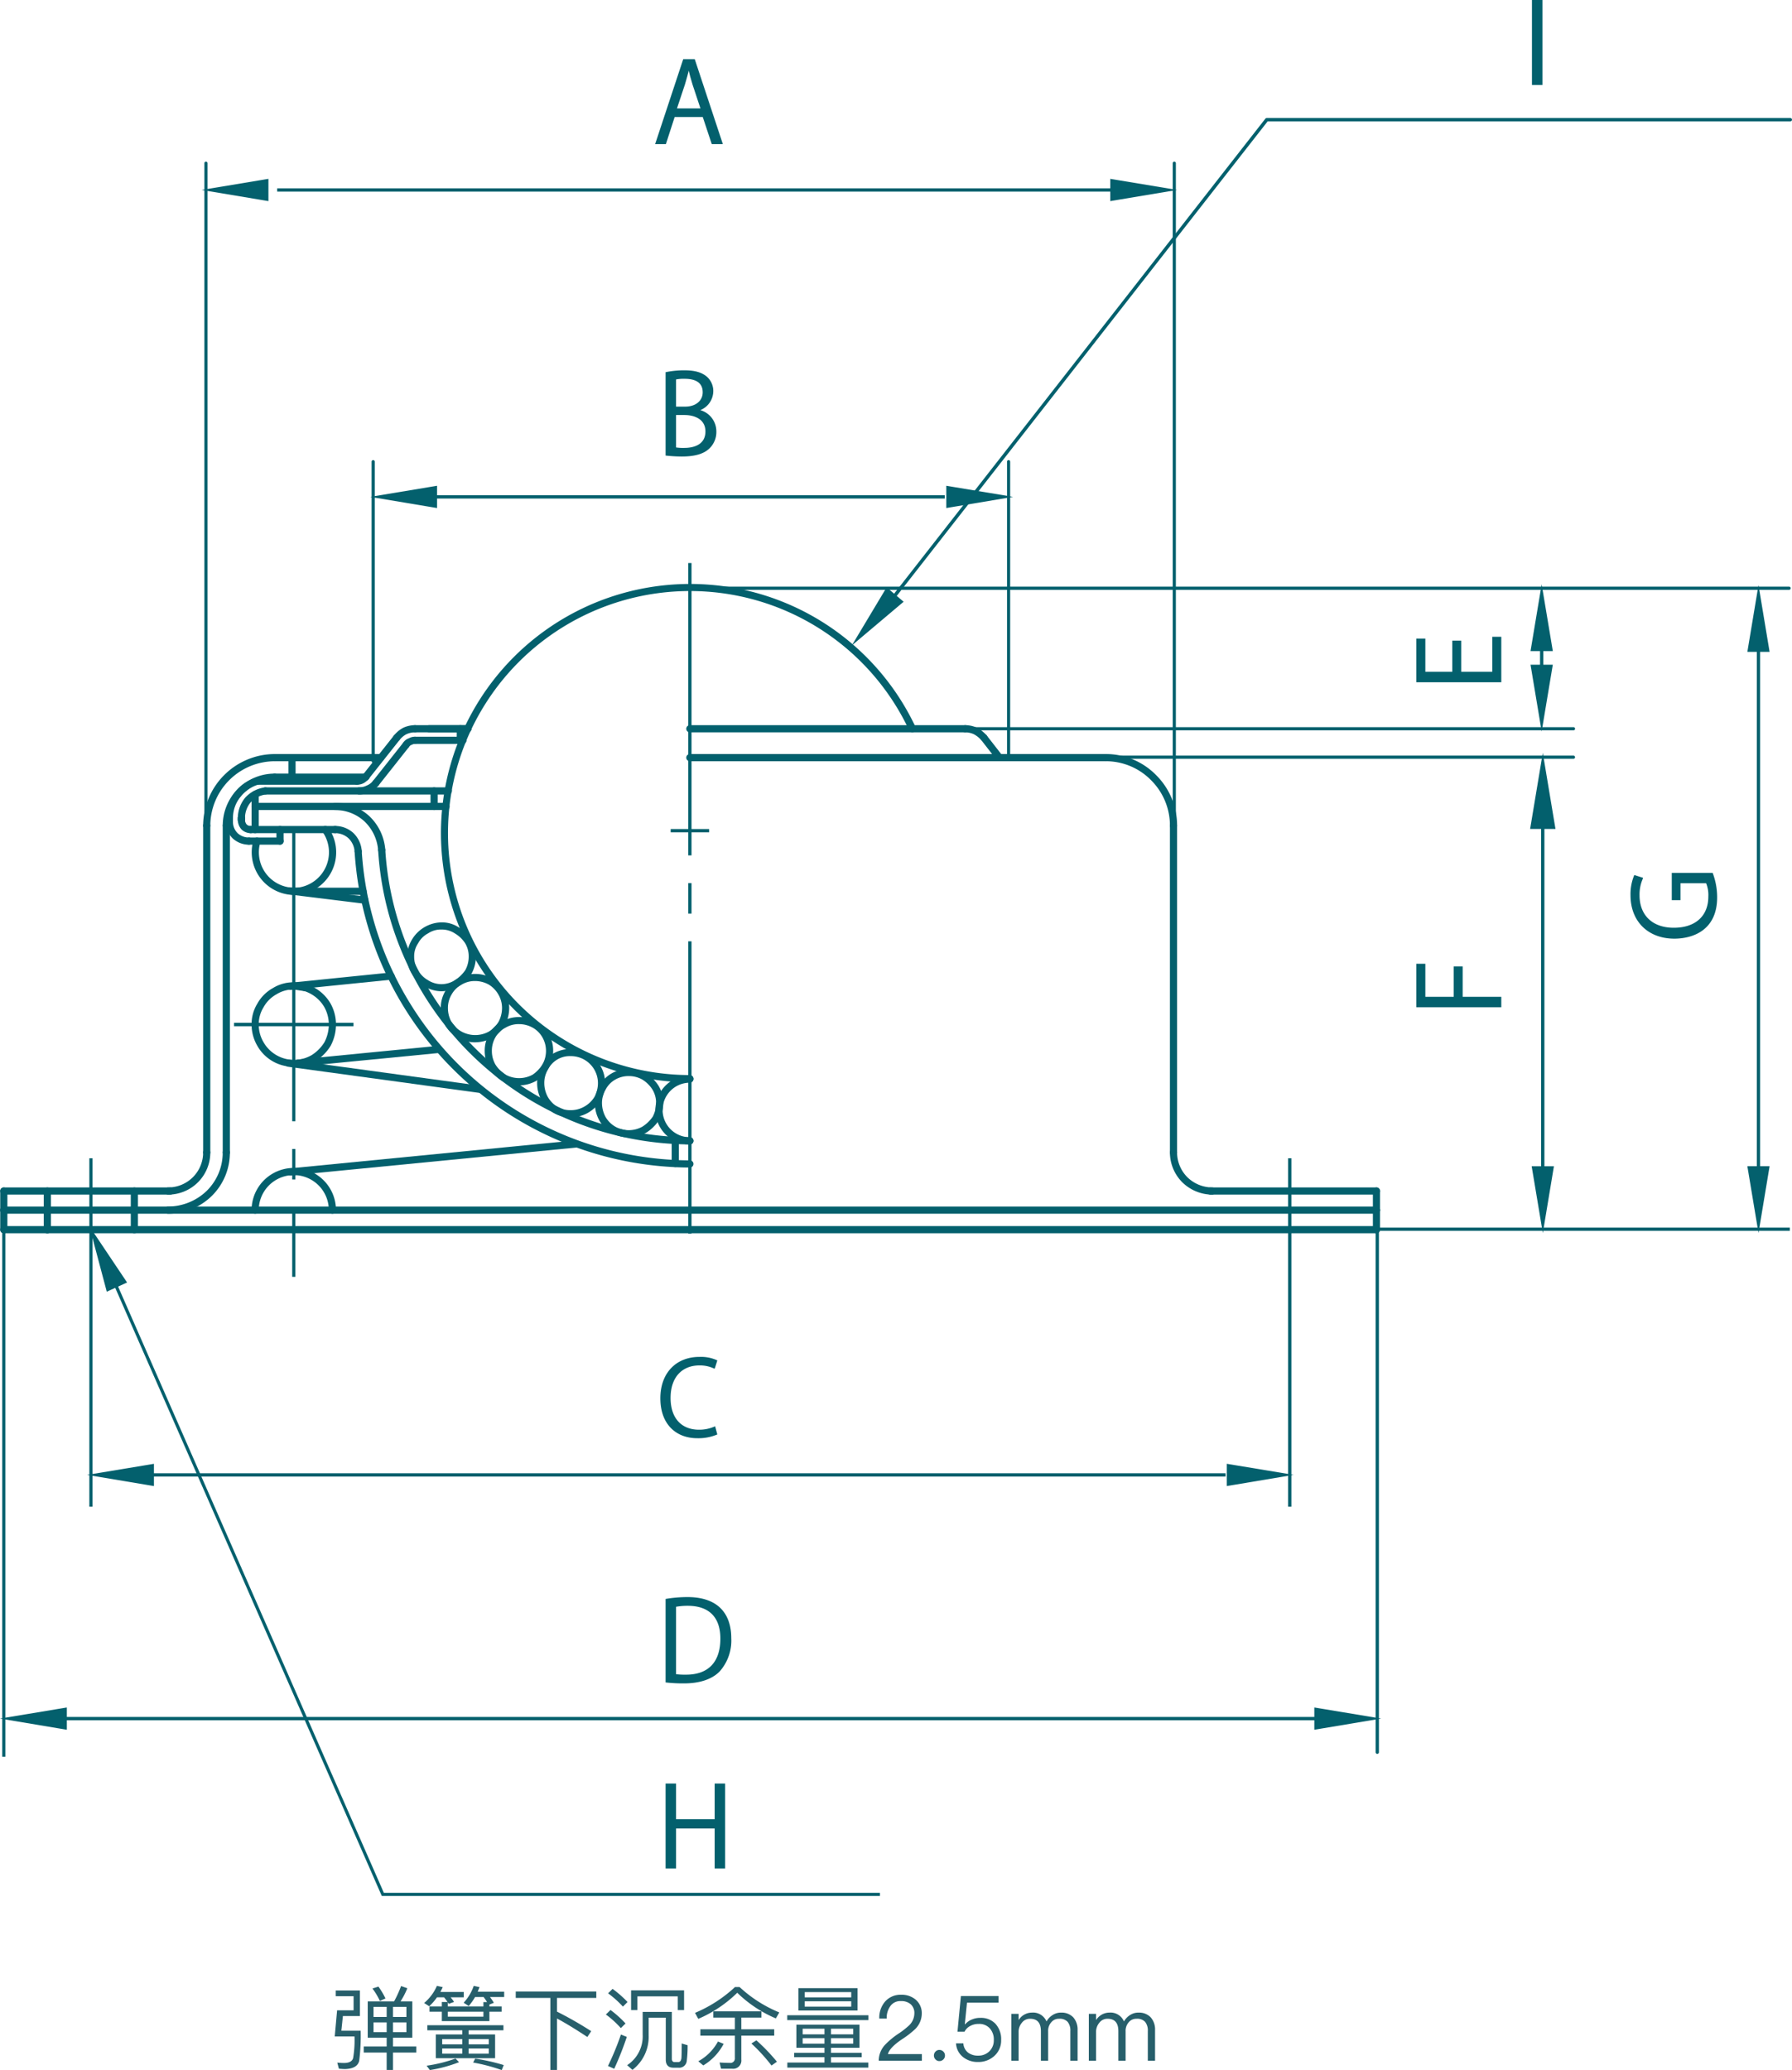 <svg xmlns="http://www.w3.org/2000/svg" viewBox="0 0 395.621 457.033"><defs><style>.cls-1,.cls-2{fill:#03606d;stroke:#03606d;stroke-miterlimit:10;}.cls-1{stroke-width:0.3px;}.cls-2{stroke-width:0.3px;}.cls-3{fill:#275f6b;}</style></defs><g id="レイヤー_2" data-name="レイヤー 2"><g id="簡体字"><path class="cls-1" d="M147.094,353.147a29.318,29.318,0,0,1,4.652-.388c7.415,0,9.547,4.386,9.547,8.917a10.099,10.099,0,0,1-2.52,7.245c-1.624,1.672-4.313,2.593-7.682,2.593a32.663,32.663,0,0,1-3.998-.194Zm2.011,16.622a16.583,16.583,0,0,0,2.351.121c4.992,0,7.729-2.835,7.729-8.117,0-4.798-2.568-7.39-7.365-7.39a14.472,14.472,0,0,0-2.715.242Z"/><path class="cls-1" d="M159.937,412.369h-2.012v-8.82h-8.82V412.369h-2.011V393.929h2.011v7.875h8.82v-7.875h2.012Z"/><path class="cls-1" d="M331.292,222.24H312.828v-9.305h1.696v7.293h6.566v-6.712H322.763v6.712h8.529Z"/><path class="cls-1" d="M378.001,192.867a15.062,15.062,0,0,1,.945,5.258c0,7.245-5.404,8.966-9.305,8.966-5.622,0-9.523-3.659-9.523-9.45a10.722,10.722,0,0,1,.775-4.265l1.672.533a8.7,8.7,0,0,0-.751,3.78c0,4.362,2.811,7.293,7.705,7.293,4.992,0,7.778-2.787,7.778-7.003a7.042,7.042,0,0,0-.533-3.126h-5.912v3.732h-1.623v-5.718Z"/><path class="cls-1" d="M331.292,140.741v9.741H312.828v-9.329h1.696v7.318h6.251V141.589h1.672v6.882H329.596v-7.73Z"/><rect class="cls-2" x="0.645" y="271.491" width="0.392" height="116.213"/><path class="cls-2" d="M152.305,238.793a54.857,54.857,0,1,1,49.708-78.17.645.645,0,0,1-1.167.547,53.582,53.582,0,1,0-48.541,76.336.643.643,0,0,1,0,1.286Z"/><path class="cls-2" d="M78.781,173.115a.643.643,0,0,1,0-1.286,1.64,1.64,0,0,0,.852-.207,2.823,2.823,0,0,0,.718-.635.641.641,0,1,1,.981.826,4.195,4.195,0,0,1-1.038.914A2.944,2.944,0,0,1,78.781,173.115Z"/><path class="cls-2" d="M87.601,163.507a.643.643,0,0,1-.506-1.041,6.394,6.394,0,0,1,1.973-1.64,6.103,6.103,0,0,1,2.556-.573.643.643,0,0,1,0,1.286,4.789,4.789,0,0,0-1.983.436,5.022,5.022,0,0,0-1.534,1.286A.648.648,0,0,1,87.601,163.507Z"/><path class="cls-2" d="M217.216,163.507a.641.641,0,0,1-.48-.217,6.401,6.401,0,0,0-1.699-1.337,4.912,4.912,0,0,0-1.947-.413.643.643,0,0,1,0-1.286,6.188,6.188,0,0,1,2.52.55,7.677,7.677,0,0,1,2.086,1.634.642.642,0,0,1-.052.906A.654.654,0,0,1,217.216,163.507Z"/><path class="cls-2" d="M.841,272.139a.641.641,0,0,1-.64-.643v-4.32a.64.64,0,1,1,1.281,0v4.32A.641.641,0,0,1,.841,272.139Z"/><path class="cls-2" d="M10.451,272.134H.841a.643.643,0,0,1,0-1.286h9.61a.643.643,0,0,1,0,1.286Z"/><path class="cls-2" d="M303.883,272.139a.641.641,0,0,1-.64-.643v-4.32a.64.64,0,1,1,1.281,0v4.32A.641.641,0,0,1,303.883,272.139Z"/><path class="cls-2" d="M64.466,172.237a.641.641,0,0,1-.64-.643v-4.32a.64.64,0,1,1,1.281,0v4.32A.641.641,0,0,1,64.466,172.237Z"/><path class="cls-2" d="M37.113,263.601a.643.643,0,0,1,0-1.286,7.871,7.871,0,0,0,7.885-7.88.64.64,0,1,1,1.281,0,9.145,9.145,0,0,1-9.166,9.166Z"/><path class="cls-2" d="M267.606,263.603a9.346,9.346,0,0,1-6.538-2.732,9.208,9.208,0,0,1-2.634-6.437.64.64,0,1,1,1.281,0,7.91,7.91,0,0,0,2.262,5.531,8.051,8.051,0,0,0,5.629,2.352.643.643,0,0,1,0,1.286Z"/><path class="cls-2" d="M37.608,263.601H.841a.643.643,0,0,1,0-1.286H37.608a.643.643,0,0,1,0,1.286Z"/><path class="cls-2" d="M.841,267.817a.641.641,0,0,1-.64-.643V262.958a.64.64,0,1,1,1.281,0v4.216A.641.641,0,0,1,.841,267.817Z"/><path class="cls-2" d="M303.883,267.817a.641.641,0,0,1-.64-.643V262.958a.64.64,0,1,1,1.281,0v4.216A.641.641,0,0,1,303.883,267.817Z"/><path class="cls-2" d="M303.883,263.601H267.214a.643.643,0,0,1,0-1.286h36.669a.643.643,0,0,1,0,1.286Z"/><path class="cls-2" d="M64.864,235.374a8.969,8.969,0,0,1-7.911-4.524,9.175,9.175,0,0,1-1.26-4.65,8.473,8.473,0,0,1,1.26-4.555,8.66,8.66,0,0,1,3.367-3.364,8.47,8.47,0,0,1,4.544-1.257,9.018,9.018,0,0,1,4.627,1.257,9.238,9.238,0,0,1,3.372,3.385,9.341,9.341,0,0,1,1.162,4.534,9.918,9.918,0,0,1-1.146,4.599,10.364,10.364,0,0,1-3.367,3.4A10.175,10.175,0,0,1,64.864,235.374Zm0-17.064a7.22,7.22,0,0,0-3.888,1.077,7.436,7.436,0,0,0-2.918,2.915,7.245,7.245,0,0,0-1.084,3.899,7.773,7.773,0,0,0,1.084,3.992,7.906,7.906,0,0,0,10.829,2.884,9.017,9.017,0,0,0,2.871-2.902,8.695,8.695,0,0,0,.986-3.974,8.065,8.065,0,0,0-1.007-3.914,7.979,7.979,0,0,0-2.902-2.9A7.76,7.76,0,0,0,64.864,218.31Z"/><path class="cls-2" d="M49.966,182.919a.641.641,0,0,1-.64-.643,11.323,11.323,0,0,1,11.319-11.33.643.643,0,0,1,0,1.286,10.041,10.041,0,0,0-10.039,10.044A.641.641,0,0,1,49.966,182.919Z"/><path class="cls-2" d="M45.638,182.919a.641.641,0,0,1-.64-.643,15.705,15.705,0,0,1,15.647-15.644.643.643,0,0,1,0,1.286,14.427,14.427,0,0,0-14.366,14.358A.641.641,0,0,1,45.638,182.919Z"/><path class="cls-2" d="M10.451,267.82H.841a.643.643,0,0,1,0-1.286h9.61a.643.643,0,0,1,0,1.286Z"/><path class="cls-2" d="M259.076,182.919a.641.641,0,0,1-.64-.643,14.259,14.259,0,0,0-4.219-10.137,14.096,14.096,0,0,0-10.142-4.222.643.643,0,0,1,0-1.286,15.366,15.366,0,0,1,11.056,4.604,15.532,15.532,0,0,1,4.586,11.041A.641.641,0,0,1,259.076,182.919Z"/><path class="cls-2" d="M244.074,167.917H152.305a.643.643,0,0,1,0-1.286h91.769a.643.643,0,0,1,0,1.286Z"/><path class="cls-2" d="M80.841,172.043a.645.645,0,0,1-.506-1.041l6.76-8.536a.644.644,0,0,1,1.012.795l-6.76,8.536A.648.648,0,0,1,80.841,172.043Z"/><path class="cls-2" d="M220.645,167.912a.636.636,0,0,1-.506-.248l-3.429-4.405a.642.642,0,0,1,1.012-.79l3.429,4.405a.639.639,0,0,1-.114.901A.616.616,0,0,1,220.645,167.912Z"/><path class="cls-2" d="M45.638,255.08a.641.641,0,0,1-.64-.643v-72.161a.64.64,0,1,1,1.281,0v72.161A.641.641,0,0,1,45.638,255.08Z"/><path class="cls-2" d="M49.961,255.08a.641.641,0,0,1-.64-.643v-72.161a.64.64,0,1,1,1.281,0v72.161A.641.641,0,0,1,49.961,255.08Z"/><path class="cls-2" d="M259.076,255.08a.641.641,0,0,1-.64-.643v-72.161a.64.64,0,1,1,1.281,0v72.161A.641.641,0,0,1,259.076,255.08Z"/><path class="cls-2" d="M67.405,218.702a.629.629,0,0,1-.098-.008l-2.541-.392a.643.643,0,0,1,.196-1.27l2.541.392a.643.643,0,0,1-.098,1.278Z"/><path class="cls-2" d="M103.294,161.54H91.624a.643.643,0,0,1,0-1.286h11.671a.643.643,0,0,1,0,1.286Z"/><path class="cls-2" d="M84.069,167.917H60.645a.643.643,0,0,1,0-1.286H84.069a.643.643,0,0,1,0,1.286Z"/><path class="cls-2" d="M80.738,172.232h-20.093a.643.643,0,0,1,0-1.286h20.093a.643.643,0,0,1,0,1.286Z"/><path class="cls-2" d="M37.113,267.82a.643.643,0,0,1,0-1.286,12.533,12.533,0,0,0,8.665-3.54,12.012,12.012,0,0,0,3.542-8.562.64.64,0,1,1,1.281,0,13.285,13.285,0,0,1-3.919,9.476A13.649,13.649,0,0,1,37.113,267.82Z"/><path class="cls-2" d="M64.952,197.442a9.276,9.276,0,0,1-8.846-11.924.66.66,0,0,1,.795-.434.643.643,0,0,1,.434.8,7.98,7.98,0,0,0,8.882,10.168,8.017,8.017,0,0,0,5.081-12.525.642.642,0,0,1,1.043-.749A9.297,9.297,0,0,1,66.444,197.318,9.093,9.093,0,0,1,64.952,197.442Z"/><path class="cls-2" d="M73.384,267.82a.641.641,0,0,1-.64-.643,7.885,7.885,0,0,0-15.771,0,.64.64,0,1,1-1.281,0,9.166,9.166,0,1,1,18.332,0A.641.641,0,0,1,73.384,267.82Z"/><path class="cls-2" d="M80.154,197.424H64.864a.643.643,0,0,1,0-1.286H80.154a.643.643,0,0,1,0,1.286Z"/><path class="cls-2" d="M64.074,259.389a.643.643,0,0,1-.062-1.283l63.135-6.181a.703.703,0,0,1,.702.578.641.641,0,0,1-.578.702l-63.135,6.181C64.115,259.387,64.094,259.389,64.074,259.389Z"/><path class="cls-2" d="M106.036,241.158c-.026,0-.057-.003-.088-.005l-42.355-5.786a.641.641,0,0,1-.547-.726.614.614,0,0,1,.723-.55l42.355,5.786a.643.643,0,0,1-.088,1.281Z"/><path class="cls-2" d="M64.074,218.411a.643.643,0,0,1-.067-1.283l22.252-2.262c.026,0,.046-.003.067-.003a.643.643,0,0,1,.067,1.283l-22.252,2.262C64.115,218.408,64.094,218.411,64.074,218.411Z"/><path class="cls-2" d="M65.742,235.372a.643.643,0,0,1-.062-1.283l31.175-3.044a.685.685,0,0,1,.702.578.645.645,0,0,1-.578.702l-31.175,3.044C65.783,235.369,65.762,235.372,65.742,235.372Z"/><path class="cls-2" d="M80.547,199.381c-.026,0-.052-.003-.077-.005l-16.674-2.053a.64.64,0,0,1-.558-.715.624.624,0,0,1,.713-.56l16.674,2.053a.643.643,0,0,1-.077,1.281Z"/><path class="cls-2" d="M10.451,272.137a.641.641,0,0,1-.64-.643v-8.536a.64.64,0,1,1,1.281,0v8.536A.641.641,0,0,1,10.451,272.137Z"/><path class="cls-2" d="M29.661,272.137a.641.641,0,0,1-.64-.643v-8.536a.64.64,0,1,1,1.281,0v8.536A.641.641,0,0,1,29.661,272.137Z"/><path class="cls-2" d="M303.883,267.82H10.451a.643.643,0,0,1,0-1.286H303.883a.643.643,0,0,1,0,1.286Z"/><path class="cls-2" d="M303.883,272.134H10.451a.643.643,0,0,1,0-1.286H303.883a.643.643,0,0,1,0,1.286Z"/><path class="cls-2" d="M95.837,178.695a.641.641,0,0,1-.64-.643v-3.426a.64.64,0,1,1,1.281,0v3.426A.641.641,0,0,1,95.837,178.695Z"/><path class="cls-2" d="M152.305,252.519A69.06,69.06,0,0,1,83.63,187.701a.639.639,0,0,1,.604-.676.171.171,0,0,1,.036-.003.641.641,0,0,1,.64.607,67.78,67.78,0,0,0,67.395,63.605.643.643,0,0,1,0,1.286Z"/><path class="cls-2" d="M103.289,161.54H94.758a.643.643,0,0,1,0-1.286H103.289a.643.643,0,0,1,0,1.286Z"/><path class="cls-2" d="M102.205,164.094h-10.581a.643.643,0,0,1,0-1.286h10.581a.643.643,0,0,1,0,1.286Z"/><path class="cls-2" d="M101.626,164.096a.641.641,0,0,1-.64-.643V160.897a.64.64,0,1,1,1.281,0v2.556A.641.641,0,0,1,101.626,164.096Z"/><path class="cls-2" d="M97.505,218.705a7.325,7.325,0,0,1-3.765-1.077,7.114,7.114,0,0,1-2.665-2.662,6.923,6.923,0,0,1-1.069-3.77,7.64,7.64,0,0,1,7.498-7.405,6.647,6.647,0,0,1,3.682,1.079,8.229,8.229,0,0,1,2.737,2.652,6.987,6.987,0,0,1,.986,3.674,7.679,7.679,0,0,1-.966,3.749,9.354,9.354,0,0,1-2.773,2.683A7.5,7.5,0,0,1,97.505,218.705Zm0-13.628a5.253,5.253,0,0,0-3.067.862,5.402,5.402,0,0,0-2.252,2.236,5.191,5.191,0,0,0-.899,3.021,5.663,5.663,0,0,0,.878,3.093,5.943,5.943,0,0,0,2.215,2.226,5.604,5.604,0,0,0,6.15,0,8.01,8.01,0,0,0,2.324-2.251,6.35,6.35,0,0,0,.775-3.067,5.75,5.75,0,0,0-.795-2.995,6.9,6.9,0,0,0-2.324-2.239A5.346,5.346,0,0,0,97.505,205.077Z"/><path class="cls-2" d="M104.859,229.973a7.115,7.115,0,0,1-3.656-.963,7.546,7.546,0,0,1-2.778-2.672,7.797,7.797,0,0,1-.966-3.772,7.116,7.116,0,0,1,.971-3.659,6.927,6.927,0,0,1,2.799-2.781,7.623,7.623,0,0,1,7.374,0,7.534,7.534,0,0,1,2.706,2.804,7.215,7.215,0,0,1,.955,3.635,7.96,7.96,0,0,1-.95,3.744,8.083,8.083,0,0,1-2.685,2.698A7.905,7.905,0,0,1,104.859,229.973Zm0-13.527a5.796,5.796,0,0,0-2.99.795,5.724,5.724,0,0,0-2.329,2.306,5.876,5.876,0,0,0-.8,3.018,6.46,6.46,0,0,0,.8,3.132,6.227,6.227,0,0,0,2.298,2.195,6.413,6.413,0,0,0,6.155-.003,6.806,6.806,0,0,0,2.205-2.218,6.672,6.672,0,0,0,.785-3.106,5.961,5.961,0,0,0-.79-2.998,6.255,6.255,0,0,0-2.226-2.326A6.474,6.474,0,0,0,104.859,216.446Z"/><path class="cls-2" d="M114.572,239.482a7.04,7.04,0,0,1-3.682-.979,8.538,8.538,0,0,1-2.758-2.763,7.449,7.449,0,0,1-.971-3.659,7.267,7.267,0,0,1,.966-3.765,6.858,6.858,0,0,1,2.789-2.68,7.7,7.7,0,0,1,7.384,0,7.073,7.073,0,0,1,2.706,2.703,7.165,7.165,0,0,1,.966,3.741,7.348,7.348,0,0,1-.971,3.635,9.048,9.048,0,0,1-2.649,2.768A7.663,7.663,0,0,1,114.572,239.482Zm0-13.522a5.777,5.777,0,0,0-3.011.79,5.583,5.583,0,0,0-2.319,2.205,6.019,6.019,0,0,0-.8,3.127,6.154,6.154,0,0,0,.8,3.018,7.327,7.327,0,0,0,2.329,2.313,6.368,6.368,0,0,0,6.104-.018,7.747,7.747,0,0,0,2.21-2.316,6.194,6.194,0,0,0,.005-6.101,5.842,5.842,0,0,0-2.231-2.228A6.387,6.387,0,0,0,114.572,225.96Z"/><path class="cls-2" d="M126.031,246.544a7.17,7.17,0,0,1-3.754-.971,7.638,7.638,0,0,1-2.577-2.675,7.812,7.812,0,0,1-.966-3.759,7.045,7.045,0,0,1,.971-3.664,7.125,7.125,0,0,1,2.572-2.77,7.591,7.591,0,0,1,7.4-.013,7.386,7.386,0,0,1,3.765,6.447,7.882,7.882,0,0,1-.955,3.736,7.595,7.595,0,0,1-6.455,3.669Zm0-13.519a5.523,5.523,0,0,0-5.216,3.091,5.812,5.812,0,0,0-.8,3.023,6.506,6.506,0,0,0,.8,3.122,6.339,6.339,0,0,0,2.122,2.213,5.922,5.922,0,0,0,3.093.785,6.102,6.102,0,0,0,3.026-.798,6.255,6.255,0,0,0,2.319-2.223,6.603,6.603,0,0,0,.785-3.098,6.124,6.124,0,0,0-3.104-5.321A6.108,6.108,0,0,0,126.031,233.025Z"/><path class="cls-2" d="M138.879,250.957a7.254,7.254,0,0,1-6.429-3.635,7.984,7.984,0,0,1-.981-3.767,7.271,7.271,0,0,1,.976-3.664,6.783,6.783,0,0,1,2.696-2.791,7.274,7.274,0,0,1,3.739-.955,7.441,7.441,0,0,1,3.63.955,8.422,8.422,0,0,1,2.794,2.773,7.175,7.175,0,0,1,.976,3.682,7.871,7.871,0,0,1-.955,3.741,9.319,9.319,0,0,1-2.789,2.69A7.518,7.518,0,0,1,138.879,250.957Zm0-13.527a6.035,6.035,0,0,0-3.104.785,5.516,5.516,0,0,0-2.215,2.311,5.988,5.988,0,0,0-.811,3.029,6.705,6.705,0,0,0,.816,3.132,6.04,6.04,0,0,0,2.19,2.187,6.271,6.271,0,0,0,6.145-.003,7.973,7.973,0,0,0,2.334-2.254,6.538,6.538,0,0,0,.764-3.062,5.872,5.872,0,0,0-.785-3.003,7.107,7.107,0,0,0-2.334-2.332A6.163,6.163,0,0,0,138.879,237.43Z"/><path class="cls-2" d="M152.305,252.521a7.458,7.458,0,0,1,0-14.916.643.643,0,0,1,0,1.286,6.172,6.172,0,0,0,0,12.344.643.643,0,0,1,0,1.286Z"/><path class="cls-2" d="M149.078,257.525a.641.641,0,0,1-.64-.643v-5.099a.64.64,0,1,1,1.281,0v5.099A.641.641,0,0,1,149.078,257.525Z"/><path class="cls-2" d="M213.09,161.54H152.305a.643.643,0,0,1,0-1.286h60.785a.643.643,0,0,1,0,1.286Z"/><path class="cls-2" d="M78.781,173.115H56.824a.643.643,0,0,1,0-1.286H78.781a.643.643,0,0,1,0,1.286Z"/><path class="cls-2" d="M50.642,181.248a.641.641,0,0,1-.64-.643,8.851,8.851,0,0,1,1.9-5.497A8.99,8.99,0,0,1,56.648,171.855a.642.642,0,1,1,.351,1.234,7.71,7.71,0,0,0-4.074,2.796,7.612,7.612,0,0,0-1.642,4.72A.641.641,0,0,1,50.642,181.248Z"/><path class="cls-2" d="M53.297,181.251a.641.641,0,0,1-.64-.643,6.907,6.907,0,0,1,1.616-4.428,7.061,7.061,0,0,1,4.234-2.192.651.651,0,0,1,.718.555.642.642,0,0,1-.553.72,5.732,5.732,0,0,0-3.439,1.769,5.605,5.605,0,0,0-1.296,3.576A.641.641,0,0,1,53.297,181.251Z"/><path class="cls-2" d="M53.291,181.643a.641.641,0,0,1-.64-.643v-.392a.64.64,0,1,1,1.281,0v.392A.641.641,0,0,1,53.291,181.643Z"/><path class="cls-2" d="M98.977,175.268H58.59a.643.643,0,0,1,0-1.286H98.977a.643.643,0,0,1,0,1.286Z"/><path class="cls-2" d="M83,173.5a.645.645,0,0,1-.506-1.041l6.667-8.428a.644.644,0,0,1,1.012.795l-6.667,8.428A.648.648,0,0,1,83,173.5Z"/><path class="cls-2" d="M79.266,175.268a.643.643,0,0,1,0-1.286,3.955,3.955,0,0,0,1.771-.418,3.326,3.326,0,0,0,1.446-1.103.644.644,0,0,1,1.022.785,4.593,4.593,0,0,1-1.942,1.49A5.185,5.185,0,0,1,79.266,175.268Z"/><path class="cls-2" d="M89.666,165.077a.645.645,0,0,1-.553-.973,2.227,2.227,0,0,1,1.229-.968,2.442,2.442,0,0,1,1.281-.328.643.643,0,0,1,0,1.286,1.456,1.456,0,0,0-.749.204,1.146,1.146,0,0,0-.656.467A.649.649,0,0,1,89.666,165.077Z"/><path class="cls-2" d="M152.305,257.623a74.273,74.273,0,0,1-73.871-69.623.641.641,0,0,1,.599-.679.252.252,0,0,1,.041-.003.644.644,0,0,1,.64.604,72.993,72.993,0,0,0,72.59,68.415.643.643,0,0,1,0,1.286Z"/><path class="cls-2" d="M98.481,178.695H56.328a.643.643,0,0,1,0-1.286H98.481a.643.643,0,0,1,0,1.286Z"/><path class="cls-2" d="M73.978,183.799H55.352a.643.643,0,0,1,0-1.286H73.978a.643.643,0,0,1,0,1.286Z"/><path class="cls-2" d="M50.637,182.129a.641.641,0,0,1-.64-.643v-.878a.64.64,0,1,1,1.281,0v.878A.641.641,0,0,1,50.637,182.129Z"/><path class="cls-2" d="M53.291,181.643a.641.641,0,0,1-.64-.643v-.392a.64.64,0,1,1,1.281,0v.392A.641.641,0,0,1,53.291,181.643Z"/><path class="cls-2" d="M56.328,183.799a.641.641,0,0,1-.64-.643v-7.749a.64.64,0,1,1,1.281,0v7.749A.641.641,0,0,1,56.328,183.799Z"/><path class="cls-2" d="M79.075,188.604a.639.639,0,0,1-.64-.609,4.657,4.657,0,0,0-1.384-3.016,4.503,4.503,0,0,0-3.067-1.183.643.643,0,0,1,0-1.286,5.796,5.796,0,0,1,3.961,1.544,5.941,5.941,0,0,1,1.771,3.873.639.639,0,0,1-.604.674A.196.196,0,0,1,79.075,188.604Z"/><path class="cls-2" d="M84.27,188.307a.642.642,0,0,1-.64-.596,9.986,9.986,0,0,0-3.042-6.447,9.656,9.656,0,0,0-6.61-2.569.643.643,0,0,1,0-1.286,10.946,10.946,0,0,1,7.493,2.923,11.278,11.278,0,0,1,3.439,7.286.64.64,0,0,1-.594.687A.281.281,0,0,1,84.27,188.307Z"/><path class="cls-2" d="M61.822,186.345H54.954a.643.643,0,0,1,0-1.286h6.868a.643.643,0,0,1,0,1.286Z"/><path class="cls-2" d="M61.817,186.348a.641.641,0,0,1-.64-.643v-2.548a.64.64,0,1,1,1.281,0v2.548A.641.641,0,0,1,61.817,186.348Z"/><path class="cls-2" d="M54.954,186.345a5.135,5.135,0,0,1-3.475-1.348,4.945,4.945,0,0,1-1.482-3.511.64.64,0,1,1,1.281,0,3.66,3.66,0,0,0,1.095,2.587,3.819,3.819,0,0,0,2.582.986.643.643,0,0,1,0,1.286Z"/><path class="cls-2" d="M55.347,183.797a2.713,2.713,0,0,1-1.921-.777,3.046,3.046,0,0,1-.775-2.022.64.64,0,1,1,1.281,0,1.779,1.779,0,0,0,.434,1.149,1.422,1.422,0,0,0,.981.364.643.643,0,0,1,0,1.286Z"/><path class="cls-2" d="M65.05,281.755h-.392v-15.076h.392Zm0-21.5h-.392v-6.424h.392Zm0-12.851h-.392V183.156h.392Z"/><rect class="cls-2" x="51.82" y="225.963" width="26.068" height="0.46"/><path class="cls-2" d="M152.517,272.227h-.423V207.98h.423Zm0-70.671h-.423v-6.424h.423Zm0-12.851h-.423V124.457h.423Z"/><rect class="cls-2" x="148.215" y="183.187" width="8.19" height="0.429"/><path class="cls-2" d="M347.379,161.093H207.575a.199.199,0,0,1,0-.398H347.379a.199.199,0,0,1,0,.398Z"/><path class="cls-2" d="M394.981,130.073H154.345a.199.199,0,0,1,0-.398H394.981a.199.199,0,0,1,0,.398Z"/><path class="cls-2" d="M45.468,183.83a.198.198,0,0,1-.196-.199V36.03a.196.196,0,1,1,.392,0V183.631A.198.198,0,0,1,45.468,183.83Z"/><path class="cls-2" d="M82.385,168.251a.198.198,0,0,1-.196-.199V101.927a.196.196,0,1,1,.392,0V168.052A.198.198,0,0,1,82.385,168.251Z"/><rect class="cls-2" x="19.875" y="255.873" width="0.392" height="76.618"/><path class="cls-2" d="M347.374,167.375h-106.228a.199.199,0,0,1,0-.398h106.228a.199.199,0,0,1,0,.398Z"/><rect class="cls-2" x="61.342" y="41.728" width="186.646" height="0.429"/><polygon class="cls-2" points="45.42 41.937 59.11 44.227 59.11 39.663 45.42 41.937"/><polygon class="cls-2" points="245.265 44.226 258.965 41.936 245.265 39.663 245.265 44.226"/><rect class="cls-2" x="91.236" y="109.49" width="117.186" height="0.429"/><polygon class="cls-2" points="82.646 109.702 96.341 111.992 96.341 107.428 82.646 109.702"/><polygon class="cls-2" points="209.067 111.991 222.757 109.701 209.067 107.427 209.067 111.991"/><rect class="cls-2" x="29.79" y="325.421" width="240.631" height="0.429"/><polygon class="cls-2" points="20.14 325.632 33.835 327.922 33.835 323.364 20.14 325.632"/><polygon class="cls-2" points="23.673 284.974 20.104 271.553 27.835 283.091 23.673 284.974"/><polygon class="cls-2" points="270.988 327.921 284.689 325.627 270.988 323.358 270.988 327.921"/><rect class="cls-2" x="10.508" y="379.224" width="280.006" height="0.429"/><polygon class="cls-2" points="0.913 379.434 14.608 381.724 14.608 377.16 0.913 379.434"/><polygon class="cls-2" points="290.314 381.723 304.005 379.434 290.314 377.16 290.314 381.723"/><rect class="cls-2" x="388.004" y="138.798" width="0.423" height="122.017"/><polygon class="cls-2" points="385.944 143.772 390.497 143.772 388.223 130.077 385.944 143.772"/><polygon class="cls-2" points="385.944 257.634 388.223 271.319 390.497 257.634 385.944 257.634"/><rect class="cls-2" x="340.145" y="139.384" width="0.423" height="11.384"/><polygon class="cls-2" points="338.072 143.601 342.641 143.601 340.356 129.911 338.072 143.601"/><polygon class="cls-2" points="338.072 146.908 340.356 160.594 342.636 146.908 338.072 146.908"/><rect class="cls-2" x="340.387" y="177.378" width="0.423" height="80.974"/><polygon class="cls-2" points="337.982 182.868 343.227 182.868 340.604 167.121 337.982 182.868"/><polygon class="cls-2" points="338.324 257.639 340.609 271.324 342.883 257.639 338.324 257.639"/><polygon class="cls-2" points="199.261 132.853 188.643 141.816 195.782 129.908 199.261 132.853"/><path class="cls-2" d="M259.251,183.83a.198.198,0,0,1-.196-.199V36.03a.196.196,0,1,1,.392,0V183.631A.198.198,0,0,1,259.251,183.83Z"/><path class="cls-2" d="M222.67,167.912a.198.198,0,0,1-.196-.199V101.93a.196.196,0,1,1,.392,0v65.784A.198.198,0,0,1,222.67,167.912Z"/><rect class="cls-2" x="294.619" y="271.174" width="100.367" height="0.429"/><rect class="cls-2" x="284.529" y="255.873" width="0.423" height="76.618"/><path class="cls-2" d="M304.064,387.079a.212.212,0,0,1-.212-.214V270.652a.212.212,0,1,1,.423,0V386.865A.212.212,0,0,1,304.064,387.079Z"/><path class="cls-2" d="M193.395,137.039a.214.214,0,0,1-.139-.049.228.228,0,0,1-.041-.323L279.478,26.288a.228.228,0,0,1,.181-.088h115.58a.23.23,0,1,1,0,.46H279.773l-86.197,110.292A.235.235,0,0,1,193.395,137.039Z"/><polygon class="cls-2" points="194.113 418.453 84.389 418.453 84.337 418.334 23.955 280.577 24.316 280.417 84.647 418.055 194.113 418.055 194.113 418.453"/><path class="cls-2" d="M158.182,316.616a10.481,10.481,0,0,1-4.276.767c-4.41,0-7.968-2.858-7.968-8.668,0-5.538,3.444-8.983,8.464-8.983a8.492,8.492,0,0,1,3.78.7l-.496,1.575a7.441,7.441,0,0,0-3.238-.697c-3.899,0-6.553,2.61-6.553,7.338,0,4.503,2.432,7.16,6.439,7.16a8.503,8.503,0,0,0,3.444-.7Z"/><path class="cls-1" d="M159.378,31.672h-2.133l-1.986-5.985h-6.422l-1.938,5.985h-2.06l6.106-18.464h2.326ZM154.847,24.088l-1.817-5.476c-.388-1.26-.703-2.423-.945-3.513H152.012c-.242,1.115-.582,2.278-.921,3.441l-1.842,5.549Z"/><path class="cls-1" d="M338.36.15h2.011V18.614h-2.011Z"/><path class="cls-1" d="M154.194,90.607a4.726,4.726,0,0,1,3.805,4.652,4.856,4.856,0,0,1-1.479,3.635c-1.235,1.211-3.223,1.745-6.009,1.745a32.618,32.618,0,0,1-3.417-.194V82.296a20.024,20.024,0,0,1,3.974-.388c2.278,0,3.78.436,4.871,1.357a4.04,4.04,0,0,1,1.381,3.198,4.412,4.412,0,0,1-3.126,4.071Zm-2.932-.678c2.447,0,4.022-1.406,4.022-3.295V86.609c0-2.181-1.6-3.126-4.119-3.126a8.69,8.69,0,0,0-2.061.17v6.276Zm-2.157,8.99a10.493,10.493,0,0,0,1.963.121c2.545,0,4.822-.993,4.822-3.78,0-2.762-2.398-3.78-4.846-3.78h-1.939Z"/><path class="cls-3" d="M75.362,448.351h4.261a43.801,43.801,0,0,1-.32,6.621c-.26,1.16-1.28,1.761-3.061,1.841-.46,0-.94-.04-1.42-.08l-.36-1.341c.48.04.96.08,1.46.08,1.181,0,1.86-.38,2.041-1.101a23.47,23.47,0,0,0,.3-4.761H73.901l.521-5.761h3.641v-3.121H74.121v-1.26h5.341v5.641H75.701Zm11.643-6.481a24.749,24.749,0,0,0,1.54-3.381l1.38.479a16.34,16.34,0,0,1-1.5,2.901h2.601V449.891H86.764v1.94h5.141v1.34H86.764v3.841H85.364v-3.841H80.302V451.831H85.364V449.891H81.183v-8.021Zm-1.9-.641-1.24.54a15.095,15.095,0,0,0-1.641-2.74l1.32-.42A16.549,16.549,0,0,1,85.104,441.229Zm.26,4.081v-2.221H82.463v2.221Zm0,1.2H82.463v2.16H85.364Zm1.4-1.2h2.961v-2.221H86.764Zm2.961,1.2H86.764v2.16h2.961Z"/><path class="cls-3" d="M94.761,442.95l-1.12-.721a10.401,10.401,0,0,0,2.82-3.78l1.28.28c-.16.359-.34.72-.52,1.06h5.161v1.181H99.483a9.621,9.621,0,0,1,.76,1.021l-1.16.42c-.08-.12-.16-.24-.221-.32v.9h7.862v-.96h.8a11.007,11.007,0,0,0-.76-1.121h-1.881a12.924,12.924,0,0,1-1.4,1.98l-1.12-.72a10.465,10.465,0,0,0,2.221-3.721l1.28.28c-.14.359-.28.68-.4,1h5.842v1.18h-3.141a9.794,9.794,0,0,1,.86,1.28l-.98.381v.42h2.7v1.16h-2.7v2.08H97.542v-2.08h-2.721V442.99h2.721v-.98h1.26a8.325,8.325,0,0,0-.78-1.04h-1.54A12.484,12.484,0,0,1,94.761,442.95Zm6.582,12.343a30.33,30.33,0,0,1-6.441,1.74l-.721-.96a31.809,31.809,0,0,0,6.382-1.581Zm.72-6.121v-.921H94.341v-1.12h16.804v1.12h-7.682v.921H109.304v5.24H96.222v-5.24Zm0,2.18v-1.16H97.621v1.16Zm0,.921H97.621v1.14h4.441Zm-3.201-7.021h7.862v-1.101h-7.862Zm4.602,6.101h4.44v-1.16h-4.44Zm4.44.921h-4.44v1.14h4.44Zm3.301,3.66-.439,1.101a40.339,40.339,0,0,0-6.302-1.66l.44-.86A42.493,42.493,0,0,1,111.204,455.932Z"/><path class="cls-3" d="M131.645,439.689v1.42h-8.682v3.021a82.355,82.355,0,0,1,7.562,4.321l-.86,1.28c-2.66-1.761-4.901-3.12-6.701-4.081v11.362h-1.461V441.109h-7.642v-1.42Z"/><path class="cls-3" d="M138.102,446.75l-1.04,1.021a20.946,20.946,0,0,0-3.301-3.001l1.021-1A23.645,23.645,0,0,1,138.102,446.75Zm.28,2.961a68.921,68.921,0,0,1-2.78,7.041l-1.381-.62a59.505,59.505,0,0,0,2.86-6.941Zm.16-7.702-1.021,1.021a21.617,21.617,0,0,0-3.28-2.94l1-.98A24.397,24.397,0,0,1,138.542,442.009Zm3.341,2.181h6.441V454.552c0,.46.199.7.56.72h.86c.4,0,.62-.3.7-.88.04-.72.06-1.801.06-3.221l1.301.38a26.078,26.078,0,0,1-.2,3.561,1.667,1.667,0,0,1-1.841,1.4h-1.08c-1.14,0-1.7-.6-1.7-1.8v-9.242h-3.78v3.921a9.182,9.182,0,0,1-3.581,7.602l-1.16-1.04a7.609,7.609,0,0,0,3.421-6.702Zm9.142-.4h-1.4v-3.021H140.723v3.021h-1.4v-4.36h11.702Z"/><path class="cls-3" d="M163.284,438.708a28.92,28.92,0,0,0,8.762,5.602l-.761,1.32a27.475,27.475,0,0,1-8.521-5.661,28.105,28.105,0,0,1-8.602,5.761l-.721-1.32a29.961,29.961,0,0,0,8.822-5.701Zm-3.521,12.543a12.168,12.168,0,0,1-4.501,4.761l-1.1-.92a10.843,10.843,0,0,0,4.341-4.361Zm8.342-7.182v1.38H163.663v2.581h7.262V449.431H163.663v5.281a1.819,1.819,0,0,1-2.081,2.021H159.182l-.32-1.36c.78.04,1.52.08,2.241.08a.996.996,0,0,0,1.14-1.101V449.431h-7.621v-1.4h7.621v-2.581h-4.761v-1.38Zm3.421,11.122-1.2.841a38.287,38.287,0,0,0-4.44-4.861l1.1-.7A42.967,42.967,0,0,1,171.525,455.192Z"/><path class="cls-3" d="M191.725,444.93v1.08H173.801V444.93Zm-1.98,2.08v5.102h-6.281v1.12h6.781v.96h-6.781v1.181h8.241v1.12H173.821v-1.12h8.202v-1.181h-6.701v-.96h6.701v-1.12h-6.201v-5.102Zm-.42-8.062V443.89H176.262v-4.941Zm-7.302,10.202V447.911h-4.821v1.24Zm0,.84h-4.821v1.221h4.821Zm5.901-9.002v-1.16h-10.263v1.16Zm0,.86h-10.263v1.181h10.263Zm-4.461,7.302h4.901V447.911h-4.901Zm4.901.84h-4.901v1.221h4.901Z"/><path class="cls-3" d="M202.223,441.549a3.912,3.912,0,0,1,1.28,3.021,4.869,4.869,0,0,1-1.4,3.361,20.188,20.188,0,0,1-2.961,2.3c-1.82,1.221-2.86,2.32-3.12,3.281h7.501v1.46h-9.521a5.131,5.131,0,0,1,1.42-3.541,17.37,17.37,0,0,1,3.101-2.54,17.909,17.909,0,0,0,2.241-1.78,3.741,3.741,0,0,0,1.1-2.561,2.59,2.59,0,0,0-.78-2.021,3.114,3.114,0,0,0-2.181-.721,2.665,2.665,0,0,0-2.26,1.001,4.356,4.356,0,0,0-.881,2.86h-1.64a5.39,5.39,0,0,1,1.34-3.821,4.542,4.542,0,0,1,3.501-1.44A4.734,4.734,0,0,1,202.223,441.549Z"/><path class="cls-3" d="M208.262,452.952a1.179,1.179,0,0,1,.359.88,1.165,1.165,0,0,1-.359.86,1.197,1.197,0,0,1-.86.36,1.102,1.102,0,0,1-.86-.36,1.162,1.162,0,0,1-.36-.86,1.177,1.177,0,0,1,.36-.88,1.102,1.102,0,0,1,.86-.36A1.197,1.197,0,0,1,208.262,452.952Z"/><path class="cls-3" d="M220.443,440.689v1.461h-6.961l-.48,4.78h.08a3.722,3.722,0,0,1,1.54-1.08,4.538,4.538,0,0,1,1.82-.34,4.399,4.399,0,0,1,3.301,1.28,5.023,5.023,0,0,1,1.28,3.621,4.56,4.56,0,0,1-1.54,3.54,5.171,5.171,0,0,1-3.561,1.301,5.118,5.118,0,0,1-3.221-1.02,4.105,4.105,0,0,1-1.641-3.101H212.681a2.778,2.778,0,0,0,1.08,2.08,3.567,3.567,0,0,0,2.181.641,3.412,3.412,0,0,0,2.48-.96,3.347,3.347,0,0,0,.98-2.461,3.652,3.652,0,0,0-.92-2.641,3.125,3.125,0,0,0-2.44-.94,3.668,3.668,0,0,0-1.821.44,2.836,2.836,0,0,0-1.28,1.28h-1.56l.76-7.882Z"/><path class="cls-3" d="M231.042,446.31a3.805,3.805,0,0,1,1.44-1.48,3.296,3.296,0,0,1,1.82-.479,3.523,3.523,0,0,1,2.62,1.021,4.023,4.023,0,0,1,.98,2.82V454.972h-1.601v-6.521a3.066,3.066,0,0,0-.58-2.04,2.354,2.354,0,0,0-1.92-.7,2.129,2.129,0,0,0-1.701.76,2.832,2.832,0,0,0-.7,2.021V454.972h-1.6v-6.521c0-1.84-.801-2.74-2.381-2.74a2.209,2.209,0,0,0-1.82.88,3.096,3.096,0,0,0-.72,2.08V454.972h-1.601v-10.342h1.601v1.38A3.447,3.447,0,0,1,227.801,444.35,3.208,3.208,0,0,1,231.042,446.31Z"/><path class="cls-3" d="M248.142,446.31a3.818,3.818,0,0,1,1.44-1.48,3.298,3.298,0,0,1,1.82-.479,3.527,3.527,0,0,1,2.621,1.021,4.027,4.027,0,0,1,.979,2.82V454.972h-1.6v-6.521a3.066,3.066,0,0,0-.58-2.04,2.356,2.356,0,0,0-1.921-.7,2.128,2.128,0,0,0-1.7.76,2.827,2.827,0,0,0-.7,2.021V454.972h-1.601v-6.521c0-1.84-.8-2.74-2.38-2.74a2.211,2.211,0,0,0-1.821.88,3.101,3.101,0,0,0-.72,2.08V454.972H240.38v-10.342h1.601v1.38a3.45,3.45,0,0,1,2.921-1.66A3.208,3.208,0,0,1,248.142,446.31Z"/></g></g></svg>